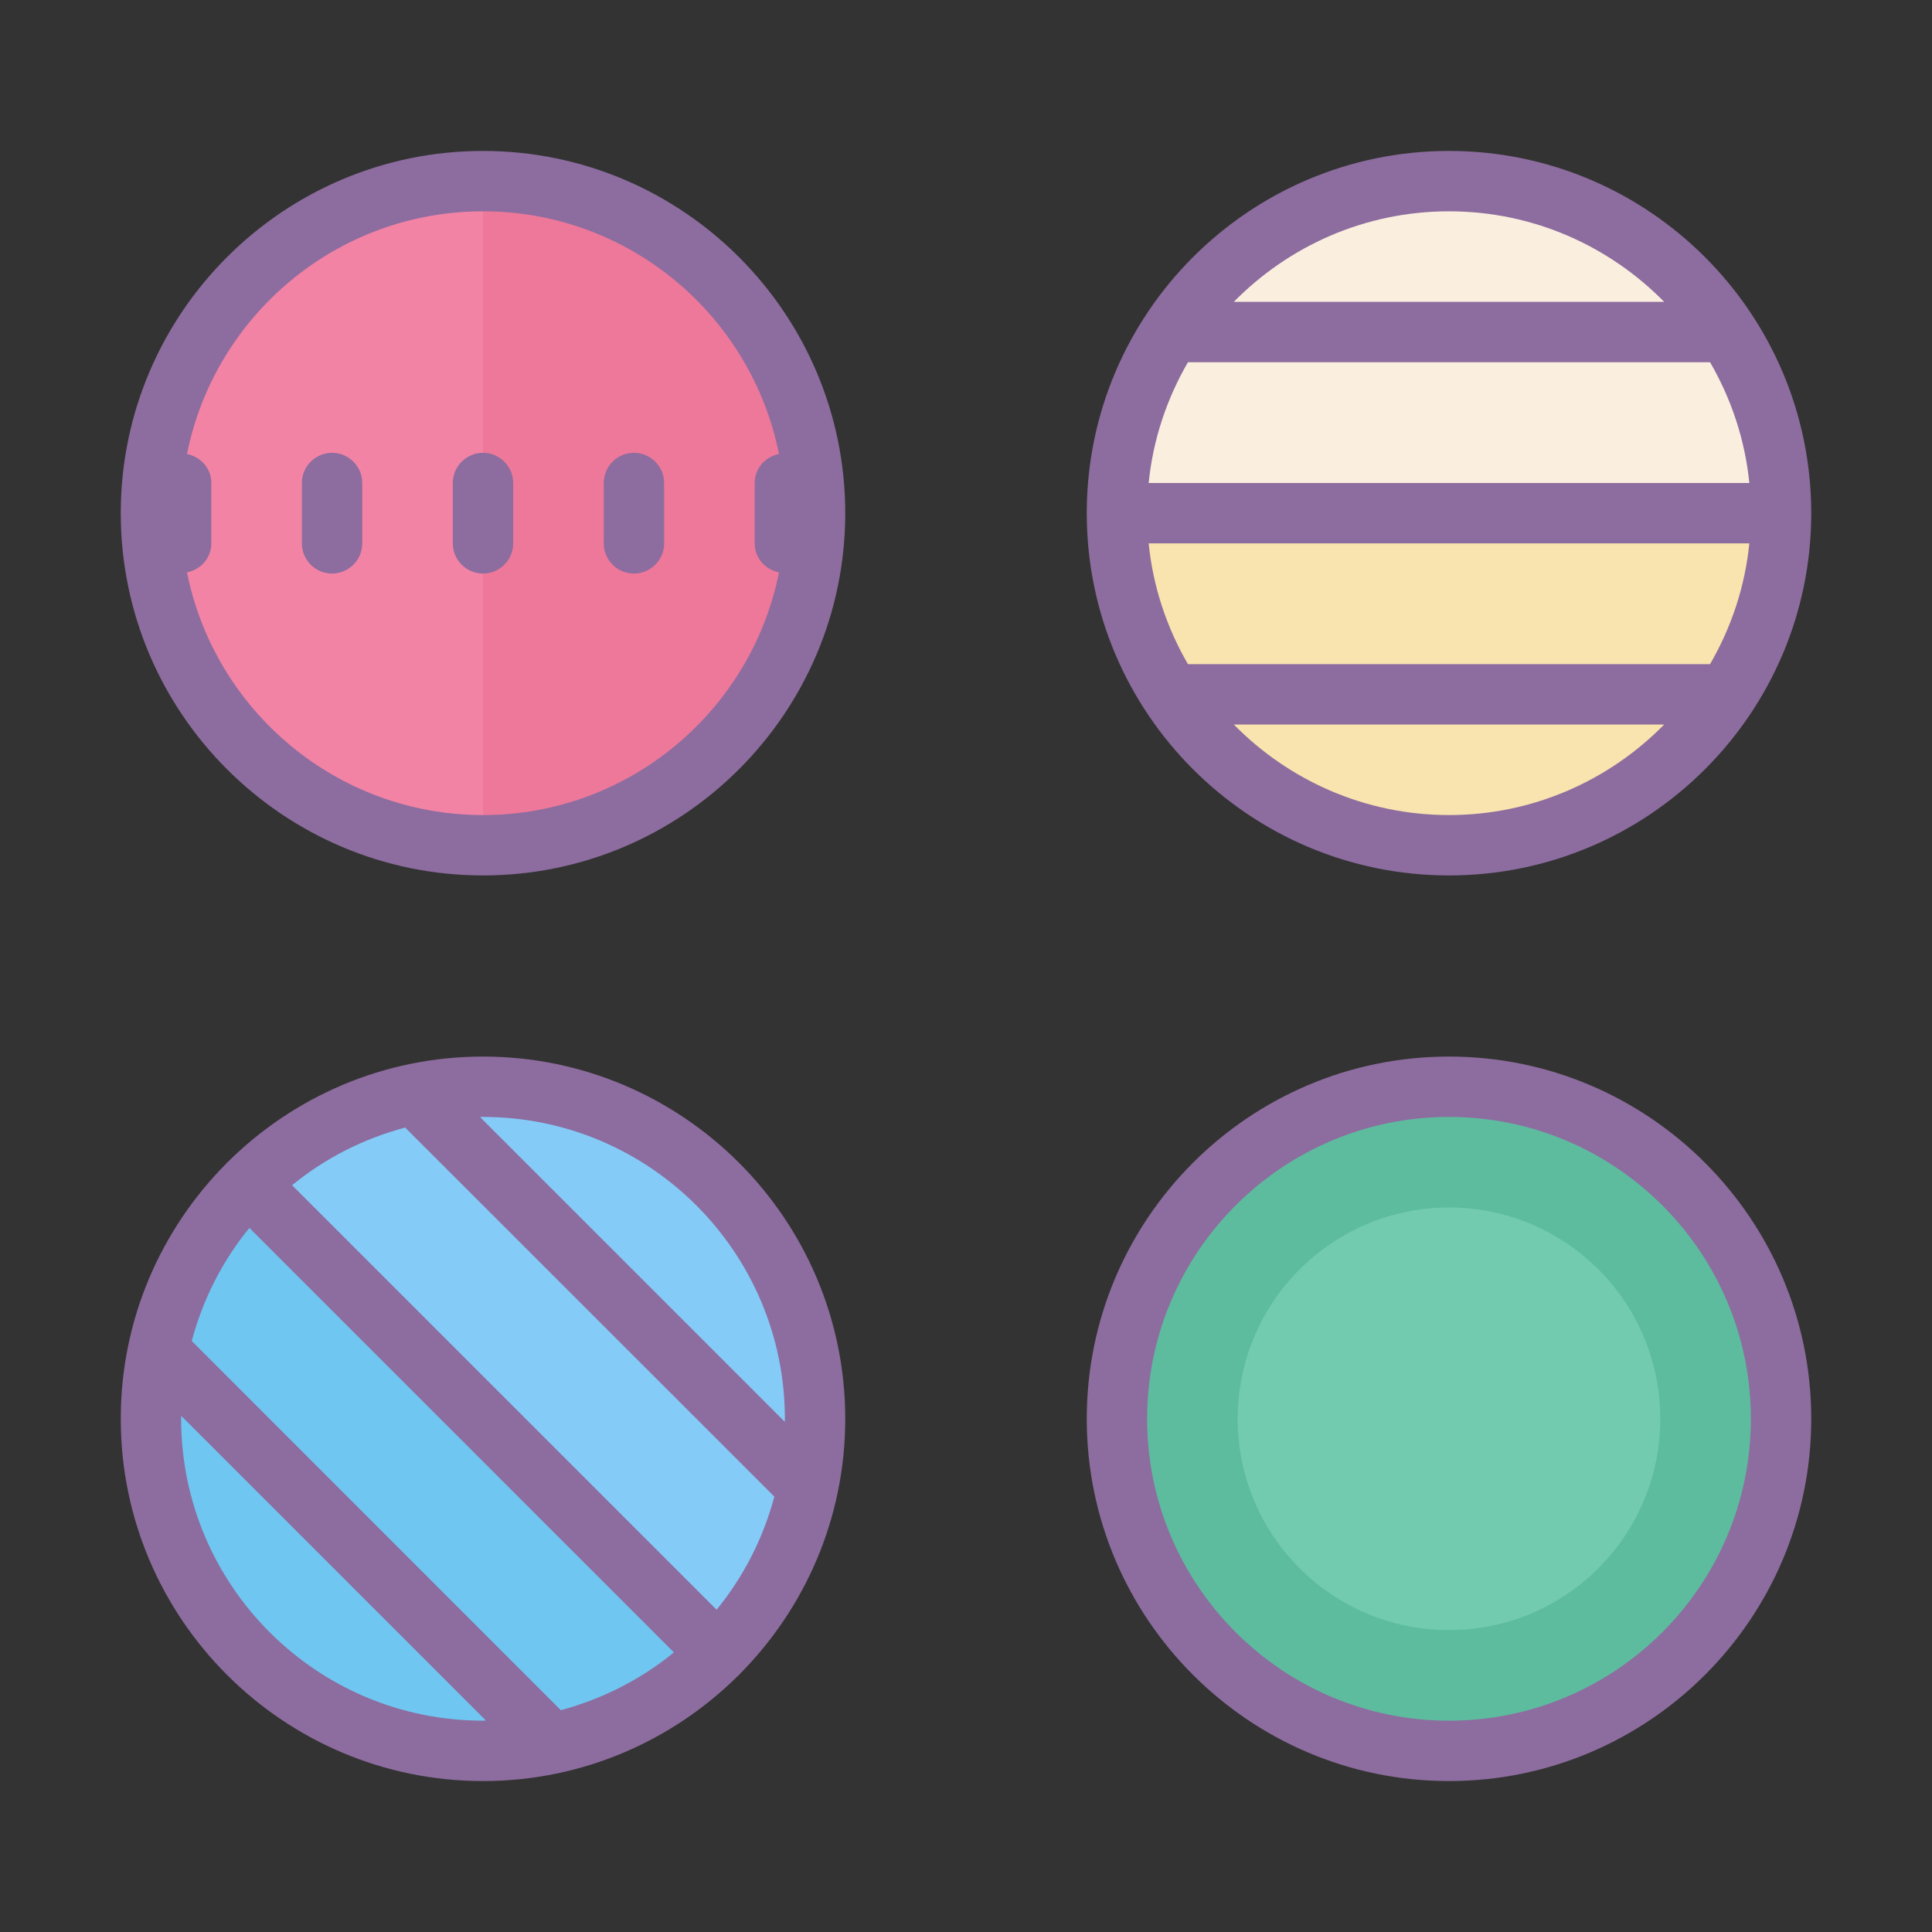 <svg xmlns="http://www.w3.org/2000/svg" xmlns:xlink="http://www.w3.org/1999/xlink" viewBox="0 0 64 64" version="1.1" width="48" height="48" style="fill: rgb(0, 0, 0);">
<rect x="0" y="0" width="64" height="64" fill="#333333" stroke="none"/>
<g id="surface1">
<path style=" fill:#F9E3AE;" d="M 59 17 C 59 23.078 54.078 28 48 28 C 41.922 28 37 23.078 37 17 C 37 14.781 37.648 12.719 38.781 11 C 40.738 7.988 44.141 6 48 6 C 51.859 6 55.262 7.988 57.219 11 C 58.352 12.719 59 14.781 59 17 Z "/>
<path style=" fill:#ED7899;" d="M 27 17 C 27 23.074 22.074 28 16 28 C 9.926 28 5 23.074 5 17 C 5 10.926 9.926 6 16 6 C 22.074 6 27 10.926 27 17 Z "/>
<path style=" fill:#5DBC9D;" d="M 59 47 C 59 53.074 54.074 58 48 58 C 41.926 58 37 53.074 37 47 C 37 40.926 41.926 36 48 36 C 54.074 36 59 40.926 59 47 Z "/>
<path style=" fill:#6FC6F0;" d="M 27 47 C 27 53.074 22.074 58 16 58 C 9.926 58 5 53.074 5 47 C 5 40.926 9.926 36 16 36 C 22.074 36 27 40.926 27 47 Z "/>
<path style=" fill:#72CAAF;" d="M 55 47 C 55 50.867 51.867 54 48 54 C 44.133 54 41 50.867 41 47 C 41 43.133 44.133 40 48 40 C 51.867 40 55 43.133 55 47 Z "/>
<path style=" fill:#FAEFDE;" d="M 59 17 L 37 17 C 38 9 44.141 6 48 6 C 51.859 6 58 9 59 17 Z "/>
<path style=" fill:#F283A5;" d="M 16 6 L 16 28 C 9.922 28 5 23.078 5 17 C 5 10.922 9.922 6 16 6 Z "/>
<path style=" fill:#85CBF8;" d="M 8.125 38.875 L 23.5 55.125 C 23.5 55.125 31.484 47.316 23.5 38.875 C 17 32 8.125 38.875 8.125 38.875 Z "/>
<path style=" fill:#8D6C9F;" d="M 48 29 C 54.617 29 60 23.617 60 17 C 60 10.383 54.617 5 48 5 C 41.383 5 36 10.383 36 17 C 36 23.617 41.383 29 48 29 Z M 39.352 12 L 56.648 12 C 57.344 13.199 57.805 14.555 57.949 16 L 38.051 16 C 38.195 14.555 38.656 13.199 39.352 12 Z M 57.949 18 C 57.805 19.445 57.344 20.801 56.648 22 L 39.352 22 C 38.656 20.801 38.195 19.445 38.051 18 Z M 48 27 C 45.211 27 42.688 25.848 40.871 24 L 55.129 24 C 53.312 25.848 50.789 27 48 27 Z M 48 7 C 50.789 7 53.312 8.152 55.129 10 L 40.871 10 C 42.688 8.152 45.211 7 48 7 Z "/>
<path style=" fill:#8D6C9F;" d="M 16 5 C 9.383 5 4 10.383 4 17 C 4 23.617 9.383 29 16 29 C 22.617 29 28 23.617 28 17 C 28 10.383 22.617 5 16 5 Z M 16 27 C 11.156 27 7.109 23.539 6.195 18.961 C 6.652 18.867 7 18.484 7 18 L 7 16 C 7 15.516 6.652 15.133 6.195 15.039 C 7.109 10.461 11.156 7 16 7 C 20.844 7 24.891 10.461 25.805 15.039 C 25.348 15.133 25 15.516 25 16 L 25 18 C 25 18.484 25.348 18.867 25.805 18.961 C 24.891 23.539 20.844 27 16 27 Z "/>
<path style=" fill:#8D6C9F;" d="M 48 35 C 41.383 35 36 40.383 36 47 C 36 53.617 41.383 59 48 59 C 54.617 59 60 53.617 60 47 C 60 40.383 54.617 35 48 35 Z M 48 57 C 42.484 57 38 52.516 38 47 C 38 41.484 42.484 37 48 37 C 53.516 37 58 41.484 58 47 C 58 52.516 53.516 57 48 57 Z "/>
<path style=" fill:#8D6C9F;" d="M 16 35 C 12.703 35 9.719 36.336 7.547 38.492 C 7.535 38.504 7.523 38.504 7.516 38.516 C 7.504 38.523 7.504 38.535 7.492 38.547 C 5.336 40.719 4 43.703 4 47 C 4 53.617 9.383 59 16 59 C 19.297 59 22.281 57.664 24.453 55.508 C 24.465 55.496 24.477 55.496 24.484 55.484 C 24.496 55.477 24.496 55.465 24.508 55.453 C 26.664 53.281 28 50.297 28 47 C 28 40.383 22.617 35 16 35 Z M 26 47 C 26 47.031 25.996 47.062 25.996 47.098 L 15.902 37.004 C 15.938 37.004 15.969 37 16 37 C 21.516 37 26 41.484 26 47 Z M 23.738 53.324 L 9.676 39.262 C 10.758 38.375 12.031 37.723 13.422 37.352 L 25.652 49.578 C 25.277 50.969 24.625 52.242 23.738 53.324 Z M 18.578 56.652 L 6.352 44.422 C 6.723 43.031 7.375 41.758 8.262 40.676 L 22.324 54.738 C 21.242 55.625 19.969 56.277 18.578 56.652 Z M 6 47 C 6 46.969 6.004 46.938 6.004 46.902 L 16.098 56.996 C 16.062 56.996 16.031 57 16 57 C 10.484 57 6 52.516 6 47 Z "/>
<path style=" fill:#8D6C9F;" d="M 11 15 C 10.449 15 10 15.449 10 16 L 10 18 C 10 18.551 10.449 19 11 19 C 11.551 19 12 18.551 12 18 L 12 16 C 12 15.449 11.551 15 11 15 Z "/>
<path style=" fill:#8D6C9F;" d="M 16 15 C 15.449 15 15 15.449 15 16 L 15 18 C 15 18.551 15.449 19 16 19 C 16.551 19 17 18.551 17 18 L 17 16 C 17 15.449 16.551 15 16 15 Z "/>
<path style=" fill:#8D6C9F;" d="M 21 15 C 20.449 15 20 15.449 20 16 L 20 18 C 20 18.551 20.449 19 21 19 C 21.551 19 22 18.551 22 18 L 22 16 C 22 15.449 21.551 15 21 15 Z "/>
</g>
</svg>